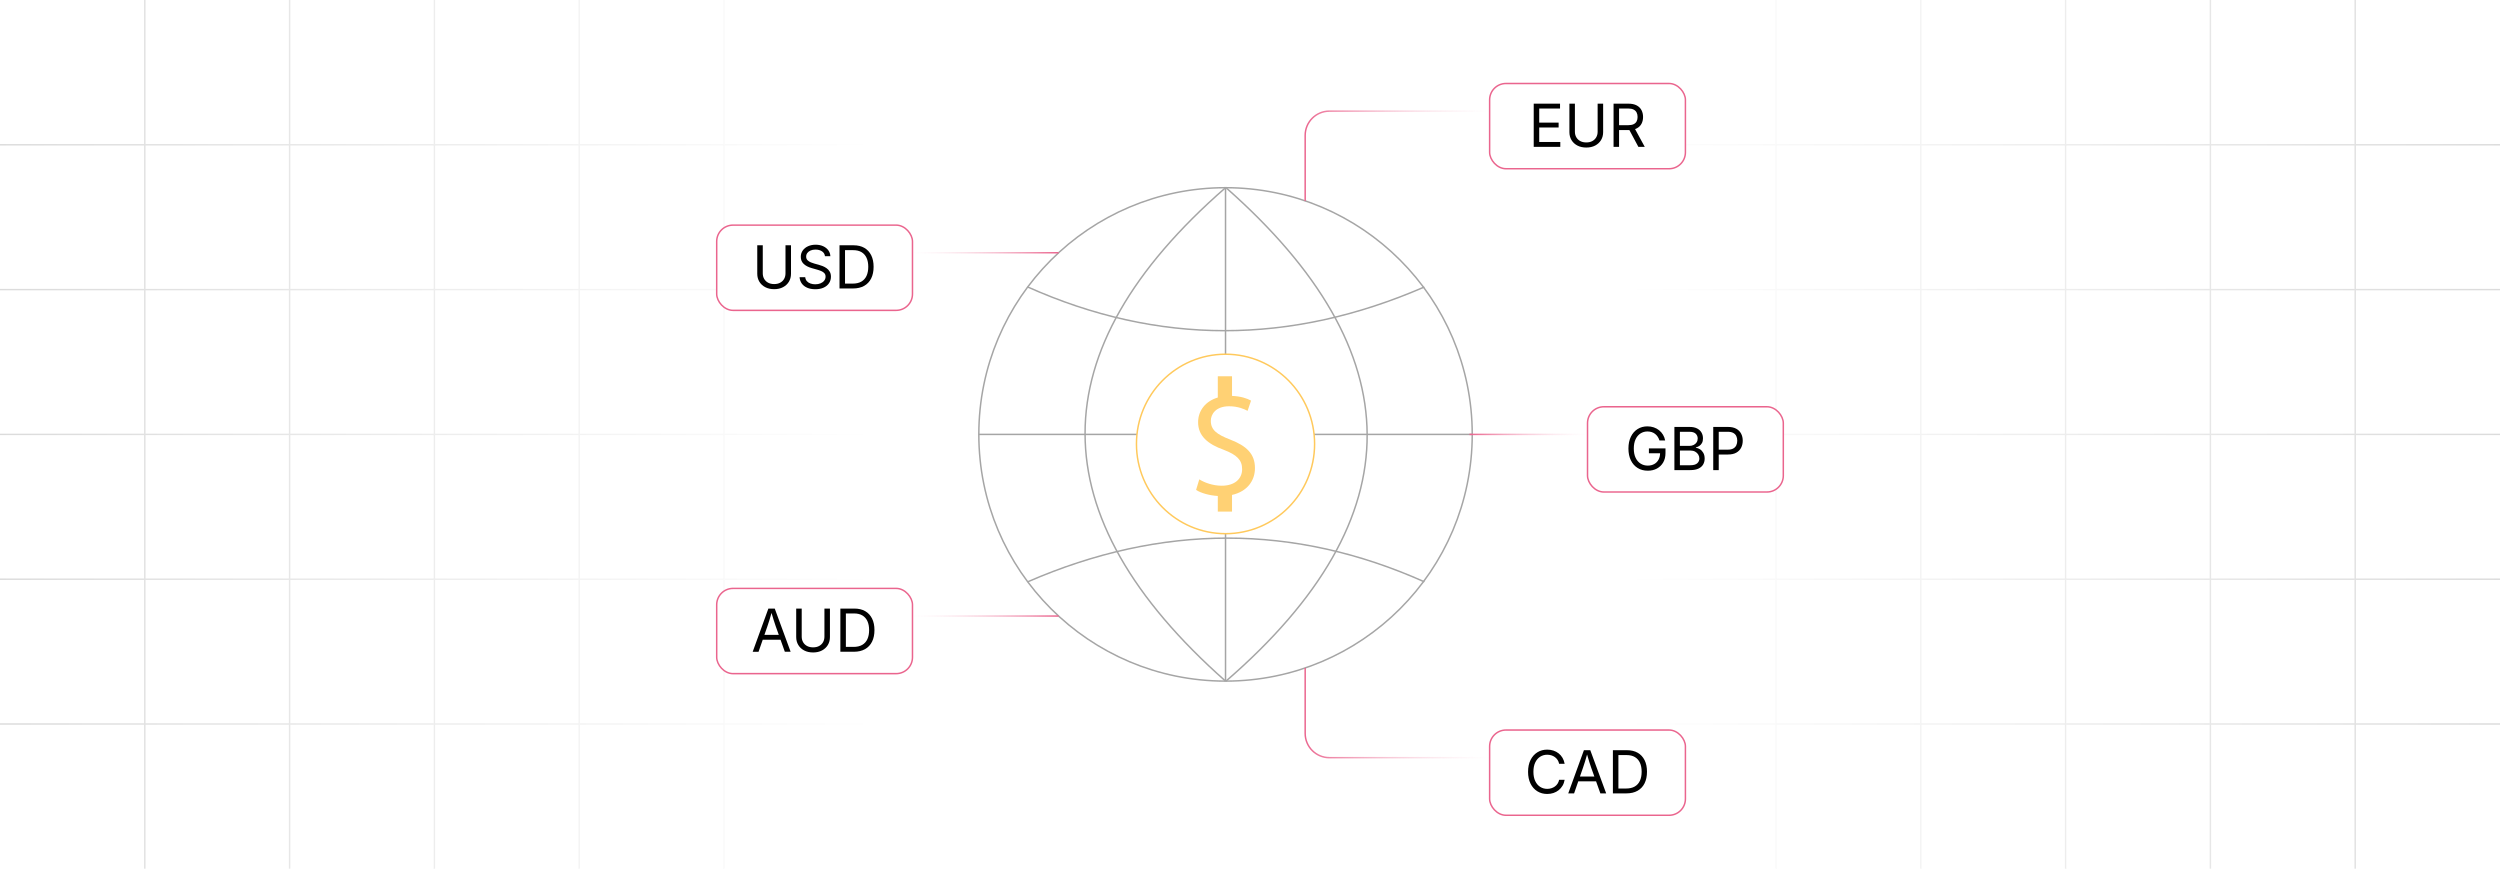 <?xml version="1.0" encoding="UTF-8"?><svg id="_02-Global-Market-Reach" xmlns="http://www.w3.org/2000/svg" xmlns:xlink="http://www.w3.org/1999/xlink" viewBox="0 0 860 298.867"><defs><linearGradient id="linear-gradient" x1="0" y1="149.434" x2="298.867" y2="149.434" gradientUnits="userSpaceOnUse"><stop offset="0" stop-color="#bababa"/><stop offset="1" stop-color="#fff"/></linearGradient><linearGradient id="linear-gradient-2" x1="253.204" x2="552.071" gradientTransform="translate(1113.204 298.867) rotate(-180)" xlink:href="#linear-gradient"/><linearGradient id="linear-gradient-3" x1="253.204" x2="552.071" gradientTransform="translate(1113.204 298.867) rotate(-180)" xlink:href="#linear-gradient"/><linearGradient id="linear-gradient-4" x1="253.204" x2="552.071" gradientTransform="translate(1113.204 298.867) rotate(-180)" xlink:href="#linear-gradient"/><linearGradient id="linear-gradient-5" x1="253.204" x2="552.071" gradientTransform="translate(1113.204 298.867) rotate(-180)" xlink:href="#linear-gradient"/><linearGradient id="linear-gradient-6" x1="253.204" x2="552.071" gradientTransform="translate(1113.204 298.867) rotate(-180)" xlink:href="#linear-gradient"/><linearGradient id="linear-gradient-7" x1="253.204" x2="552.071" gradientTransform="translate(1113.204 298.867) rotate(-180)" xlink:href="#linear-gradient"/><linearGradient id="linear-gradient-8" x1="253.204" x2="552.071" gradientTransform="translate(1113.204 298.867) rotate(-180)" xlink:href="#linear-gradient"/><linearGradient id="linear-gradient-9" x1="253.204" x2="552.071" gradientTransform="translate(1113.204 298.867) rotate(-180)" xlink:href="#linear-gradient"/><linearGradient id="linear-gradient-10" x1="253.204" x2="552.071" gradientTransform="translate(1113.204 298.867) rotate(-180)" xlink:href="#linear-gradient"/><linearGradient id="linear-gradient-11" x1="253.204" x2="552.071" gradientTransform="translate(1113.204 298.867) rotate(-180)" xlink:href="#linear-gradient"/><filter id="drop-shadow-1" filterUnits="userSpaceOnUse"><feOffset dx="0" dy="5.154"/><feGaussianBlur result="blur" stdDeviation="4.123"/><feFlood flood-color="#333" flood-opacity=".09"/><feComposite in2="blur" operator="in"/><feComposite in="SourceGraphic"/></filter><filter id="drop-shadow-2" filterUnits="userSpaceOnUse"><feOffset dx="0" dy="5.154"/><feGaussianBlur result="blur-2" stdDeviation="4.123"/><feFlood flood-color="#333" flood-opacity=".09"/><feComposite in2="blur-2" operator="in"/><feComposite in="SourceGraphic"/></filter><filter id="drop-shadow-3" filterUnits="userSpaceOnUse"><feOffset dx="0" dy="5.154"/><feGaussianBlur result="blur-3" stdDeviation="4.123"/><feFlood flood-color="#333" flood-opacity=".09"/><feComposite in2="blur-3" operator="in"/><feComposite in="SourceGraphic"/></filter><filter id="drop-shadow-4" filterUnits="userSpaceOnUse"><feOffset dx="0" dy="5.154"/><feGaussianBlur result="blur-4" stdDeviation="4.123"/><feFlood flood-color="#333" flood-opacity=".09"/><feComposite in2="blur-4" operator="in"/><feComposite in="SourceGraphic"/></filter><filter id="drop-shadow-5" filterUnits="userSpaceOnUse"><feOffset dx="0" dy="5.154"/><feGaussianBlur result="blur-5" stdDeviation="4.123"/><feFlood flood-color="#333" flood-opacity=".09"/><feComposite in2="blur-5" operator="in"/><feComposite in="SourceGraphic"/></filter><filter id="drop-shadow-6" filterUnits="userSpaceOnUse"><feOffset dx="0" dy="3.286"/><feGaussianBlur result="blur-6" stdDeviation="2.628"/><feFlood flood-color="#333" flood-opacity=".09"/><feComposite in2="blur-6" operator="in"/><feComposite in="SourceGraphic"/></filter><linearGradient id="linear-gradient-12" x1="313.893" y1="86.948" x2="364.157" y2="86.948" gradientUnits="userSpaceOnUse"><stop offset="0" stop-color="#fadae4" stop-opacity="0"/><stop offset="1" stop-color="#ea658e"/></linearGradient><linearGradient id="linear-gradient-13" x1="505.489" y1="149.434" x2="546.107" y2="149.434" gradientUnits="userSpaceOnUse"><stop offset="0" stop-color="#ea658e"/><stop offset="1" stop-color="#fadae4" stop-opacity="0"/></linearGradient><linearGradient id="linear-gradient-14" y1="211.919" y2="211.919" xlink:href="#linear-gradient-12"/><linearGradient id="linear-gradient-15" x1="448.724" y1="53.53" x2="512.432" y2="53.53" xlink:href="#linear-gradient-13"/><linearGradient id="linear-gradient-16" x1="448.724" y1="245.337" x2="512.432" y2="245.337" xlink:href="#linear-gradient-13"/></defs><g opacity=".52"><line y1="249.056" x2="298.867" y2="249.056" fill="none" stroke="url(#linear-gradient)" stroke-miterlimit="10" stroke-width=".5"/><line y1="199.245" x2="298.867" y2="199.245" fill="none" stroke="url(#linear-gradient)" stroke-miterlimit="10" stroke-width=".5"/><line y1="149.434" x2="298.867" y2="149.434" fill="none" stroke="url(#linear-gradient)" stroke-miterlimit="10" stroke-width=".5"/><line y1="99.622" x2="298.867" y2="99.622" fill="none" stroke="url(#linear-gradient)" stroke-miterlimit="10" stroke-width=".5"/><line y1="49.811" x2="298.867" y2="49.811" fill="none" stroke="url(#linear-gradient)" stroke-miterlimit="10" stroke-width=".5"/><line x1="249.056" x2="249.056" y2="298.867" fill="none" stroke="url(#linear-gradient)" stroke-miterlimit="10" stroke-width=".5"/><line x1="199.245" x2="199.245" y2="298.867" fill="none" stroke="url(#linear-gradient)" stroke-miterlimit="10" stroke-width=".5"/><line x1="149.434" x2="149.434" y2="298.867" fill="none" stroke="url(#linear-gradient)" stroke-miterlimit="10" stroke-width=".5"/><line x1="99.622" x2="99.622" y2="298.867" fill="none" stroke="url(#linear-gradient)" stroke-miterlimit="10" stroke-width=".5"/><line x1="49.811" x2="49.811" y2="298.867" fill="none" stroke="url(#linear-gradient)" stroke-miterlimit="10" stroke-width=".5"/><line x1="860" y1="49.811" x2="561.133" y2="49.811" fill="none" stroke="url(#linear-gradient-2)" stroke-miterlimit="10" stroke-width=".5"/><line x1="860" y1="99.622" x2="561.133" y2="99.622" fill="none" stroke="url(#linear-gradient-3)" stroke-miterlimit="10" stroke-width=".5"/><line x1="860" y1="149.434" x2="561.133" y2="149.434" fill="none" stroke="url(#linear-gradient-4)" stroke-miterlimit="10" stroke-width=".5"/><line x1="860" y1="199.245" x2="561.133" y2="199.245" fill="none" stroke="url(#linear-gradient-5)" stroke-miterlimit="10" stroke-width=".5"/><line x1="860" y1="249.056" x2="561.133" y2="249.056" fill="none" stroke="url(#linear-gradient-6)" stroke-miterlimit="10" stroke-width=".5"/><line x1="610.944" y1="298.867" x2="610.944" fill="none" stroke="url(#linear-gradient-7)" stroke-miterlimit="10" stroke-width=".5"/><line x1="660.755" y1="298.867" x2="660.755" fill="none" stroke="url(#linear-gradient-8)" stroke-miterlimit="10" stroke-width=".5"/><line x1="710.566" y1="298.867" x2="710.566" fill="none" stroke="url(#linear-gradient-9)" stroke-miterlimit="10" stroke-width=".5"/><line x1="760.378" y1="298.867" x2="760.378" fill="none" stroke="url(#linear-gradient-10)" stroke-miterlimit="10" stroke-width=".5"/><line x1="810.189" y1="298.867" x2="810.189" fill="none" stroke="url(#linear-gradient-11)" stroke-miterlimit="10" stroke-width=".5"/></g><g filter="url(#drop-shadow-1)"><rect x="246.543" y="197.257" width="67.35" height="29.323" rx="5.621" ry="5.621" fill="#fff" stroke="#ea658e" stroke-miterlimit="10" stroke-width=".515"/><path d="M258.927,219.053l5.394-14.855h2.193l5.464,14.855h-1.994l-3.15-8.813c-.193-.545-.417-1.225-.673-2.039-.256-.814-.567-1.853-.933-3.116h.359c-.359,1.276-.669,2.328-.932,3.156s-.48,1.494-.653,1.999l-3.061,8.813h-2.014ZM261.639,214.905v-1.655h7.627v1.655h-7.627Z" fill="#000" stroke-width="0"/><path d="M279.704,219.292c-1.17,0-2.191-.229-3.065-.688s-1.55-1.086-2.029-1.884c-.479-.797-.718-1.705-.718-2.722v-9.801h1.895v9.651c0,.711.158,1.345.474,1.899.315.555.766.992,1.351,1.311.584.319,1.283.479,2.093.479.811,0,1.507-.159,2.089-.479.582-.319,1.029-.756,1.341-1.311.312-.555.468-1.188.468-1.899v-9.651h1.895v9.801c0,1.017-.239,1.924-.718,2.722-.479.798-1.152,1.426-2.019,1.884-.868.458-1.886.688-3.056.688Z" fill="#000" stroke-width="0"/><path d="M290.98,204.197v14.855h-1.895v-14.855h1.895ZM293.722,219.053h-3.589v-1.675h3.47c1.209,0,2.211-.231,3.006-.693s1.388-1.125,1.78-1.989c.392-.864.588-1.897.588-3.101,0-1.19-.194-2.212-.583-3.066-.389-.854-.967-1.51-1.735-1.969-.768-.458-1.727-.688-2.876-.688h-3.729v-1.675h3.858c1.449,0,2.687.296,3.714.887,1.027.592,1.814,1.441,2.363,2.547.548,1.107.823,2.428.823,3.963,0,1.549-.276,2.88-.828,3.993-.552,1.114-1.356,1.969-2.413,2.567-1.057.598-2.34.897-3.849.897Z" fill="#000" stroke-width="0"/></g><g filter="url(#drop-shadow-2)"><rect x="246.543" y="72.286" width="67.35" height="29.323" rx="5.621" ry="5.621" fill="#fff" stroke="#ea658e" stroke-miterlimit="10" stroke-width=".515"/><path d="M266.31,94.321c-1.17,0-2.191-.229-3.065-.688s-1.55-1.086-2.029-1.884c-.479-.797-.718-1.705-.718-2.722v-9.801h1.895v9.651c0,.711.158,1.345.474,1.899.315.555.766.992,1.351,1.311.584.319,1.283.479,2.093.479.811,0,1.507-.159,2.089-.479.582-.319,1.029-.756,1.341-1.311.312-.555.468-1.188.468-1.899v-9.651h1.895v9.801c0,1.017-.239,1.924-.718,2.722-.479.798-1.152,1.426-2.019,1.884-.868.458-1.886.688-3.056.688Z" fill="#000" stroke-width="0"/><path d="M280.447,94.341c-1.07,0-1.999-.173-2.787-.519s-1.404-.829-1.85-1.451c-.445-.621-.698-1.348-.757-2.178h1.944c.053.558.243,1.019.568,1.381s.743.631,1.251.808c.508.176,1.052.264,1.63.264.671,0,1.274-.11,1.81-.329s.958-.528,1.271-.927.469-.861.469-1.386c0-.479-.135-.868-.404-1.167-.269-.299-.626-.545-1.072-.738s-.934-.362-1.465-.509l-1.795-.508c-1.196-.339-2.127-.824-2.792-1.456s-.997-1.439-.997-2.423c0-.837.226-1.57.678-2.198.452-.628,1.063-1.115,1.834-1.46.771-.346,1.635-.519,2.592-.519.977,0,1.841.173,2.592.519.751.345,1.344.816,1.78,1.411s.667,1.268.693,2.019h-1.854c-.086-.725-.432-1.285-1.037-1.68-.605-.396-1.35-.593-2.233-.593-.638,0-1.198.104-1.68.314s-.855.496-1.122.857c-.266.362-.398.776-.398,1.241,0,.519.161.936.483,1.251.322.316.705.562,1.146.738s.842.314,1.202.414l1.485.409c.399.106.839.253,1.321.439s.942.434,1.381.743c.439.309.799.701,1.082,1.177.282.475.424,1.058.424,1.75,0,.811-.211,1.542-.633,2.193-.422.651-1.035,1.167-1.839,1.545s-1.778.568-2.921.568Z" fill="#000" stroke-width="0"/><path d="M290.687,79.226v14.855h-1.895v-14.855h1.895ZM293.428,94.082h-3.589v-1.675h3.47c1.209,0,2.211-.231,3.006-.693s1.388-1.125,1.78-1.989c.392-.864.588-1.897.588-3.101,0-1.19-.194-2.212-.583-3.066-.389-.854-.967-1.51-1.735-1.969-.768-.458-1.727-.688-2.876-.688h-3.729v-1.675h3.858c1.449,0,2.687.296,3.714.887,1.027.592,1.814,1.441,2.363,2.547.548,1.107.823,2.428.823,3.963,0,1.549-.276,2.88-.828,3.993-.552,1.114-1.356,1.969-2.413,2.567-1.057.598-2.34.897-3.849.897Z" fill="#000" stroke-width="0"/></g><g filter="url(#drop-shadow-3)"><rect x="512.432" y="245.977" width="67.35" height="29.323" rx="5.621" ry="5.621" fill="#fff" stroke="#ea658e" stroke-miterlimit="10" stroke-width=".515"/><path d="M532.244,267.971c-1.27,0-2.401-.307-3.395-.922-.994-.615-1.775-1.492-2.344-2.632-.567-1.14-.852-2.494-.852-4.063,0-1.575.284-2.933.852-4.073.568-1.14,1.35-2.019,2.344-2.637.993-.618,2.125-.927,3.395-.927.751,0,1.461.109,2.129.329.668.219,1.268.54,1.799.962.532.422.976.934,1.331,1.535.355.602.601,1.285.733,2.049h-1.895c-.106-.512-.288-.96-.543-1.346-.257-.385-.568-.711-.938-.977-.369-.266-.776-.465-1.222-.598s-.91-.2-1.396-.2c-.891,0-1.695.226-2.413.678s-1.286,1.115-1.705,1.989c-.418.875-.628,1.946-.628,3.215,0,1.263.211,2.332.634,3.206.422.874.991,1.536,1.709,1.984.719.449,1.52.673,2.403.673.485,0,.95-.068,1.396-.205s.853-.335,1.222-.598.681-.588.938-.977c.255-.389.437-.836.543-1.341h1.895c-.127.757-.367,1.436-.723,2.034-.356.598-.8,1.11-1.331,1.536-.532.425-1.132.749-1.8.972s-1.381.334-2.139.334Z" fill="#000" stroke-width="0"/><path d="M539.473,267.772l5.394-14.855h2.193l5.464,14.855h-1.994l-3.15-8.813c-.193-.545-.417-1.225-.673-2.039-.256-.814-.567-1.853-.933-3.116h.359c-.359,1.276-.67,2.328-.933,3.156s-.48,1.494-.653,1.999l-3.061,8.813h-2.014ZM542.185,263.624v-1.655h7.627v1.655h-7.627Z" fill="#000" stroke-width="0"/><path d="M556.73,252.916v14.855h-1.894v-14.855h1.894ZM559.473,267.772h-3.589v-1.675h3.47c1.209,0,2.211-.231,3.006-.693.794-.462,1.387-1.125,1.779-1.989.393-.864.588-1.897.588-3.101,0-1.19-.194-2.212-.583-3.066s-.967-1.51-1.734-1.969c-.768-.458-1.727-.688-2.877-.688h-3.729v-1.675h3.858c1.449,0,2.687.296,3.714.887,1.027.592,1.814,1.441,2.363,2.547.548,1.107.822,2.428.822,3.963,0,1.549-.276,2.88-.827,3.993-.553,1.114-1.356,1.969-2.413,2.567s-2.34.897-3.849.897Z" fill="#000" stroke-width="0"/></g><g filter="url(#drop-shadow-4)"><rect x="512.432" y="23.567" width="67.35" height="29.323" rx="5.621" ry="5.621" fill="#fff" stroke="#ea658e" stroke-miterlimit="10" stroke-width=".515"/><path d="M527.599,45.362v-14.855h9.053v1.675h-7.159v4.846h6.671v1.675h-6.671v4.985h7.249v1.675h-9.143Z" fill="#000" stroke-width="0"/><path d="M545.685,45.601c-1.17,0-2.192-.229-3.066-.688s-1.55-1.086-2.028-1.884c-.479-.797-.718-1.705-.718-2.722v-9.801h1.894v9.651c0,.711.158,1.345.474,1.899.316.555.767.992,1.352,1.311.585.319,1.282.479,2.094.479.811,0,1.507-.159,2.089-.479.581-.319,1.028-.756,1.341-1.311.312-.555.469-1.188.469-1.899v-9.651h1.894v9.801c0,1.017-.239,1.924-.718,2.722-.479.798-1.151,1.426-2.019,1.884s-1.886.688-3.056.688Z" fill="#000" stroke-width="0"/><path d="M555.066,45.362v-14.855h5.084c1.157,0,2.109.198,2.856.593.748.396,1.303.939,1.665,1.63.362.691.544,1.479.544,2.363,0,.884-.182,1.665-.544,2.343-.362.678-.915,1.208-1.659,1.59-.745.382-1.695.573-2.852.573h-4.038v-1.685h3.948c.784,0,1.414-.115,1.889-.344.476-.229.823-.555,1.042-.977.22-.422.329-.922.329-1.5,0-.592-.109-1.105-.329-1.541-.219-.435-.568-.774-1.047-1.017-.479-.242-1.113-.364-1.904-.364h-3.091v13.19h-1.894ZM563.601,45.362l-3.589-6.69h2.133l3.649,6.69h-2.193Z" fill="#000" stroke-width="0"/></g><g filter="url(#drop-shadow-5)"><rect x="546.107" y="134.772" width="67.35" height="29.323" rx="5.621" ry="5.621" fill="#fff" stroke="#ea658e" stroke-miterlimit="10" stroke-width=".515"/><path d="M566.831,156.766c-1.322,0-2.482-.309-3.479-.927s-1.774-1.497-2.333-2.637c-.559-1.14-.837-2.491-.837-4.053,0-1.575.278-2.933.837-4.073.559-1.14,1.329-2.019,2.313-2.637.983-.618,2.11-.927,3.38-.927.784,0,1.517.116,2.198.349.681.233,1.291.565,1.829.997.539.432.985.946,1.341,1.541s.601,1.251.733,1.969h-1.954c-.153-.479-.355-.907-.608-1.286s-.554-.705-.902-.977-.743-.48-1.182-.624c-.438-.143-.921-.214-1.445-.214-.871,0-1.662.225-2.373.673s-1.276,1.11-1.695,1.984c-.418.874-.628,1.949-.628,3.225,0,1.263.211,2.33.634,3.201.422.871.995,1.532,1.72,1.984.724.452,1.542.678,2.452.678.838,0,1.575-.178,2.214-.534.638-.355,1.135-.86,1.49-1.515s.533-1.427.533-2.318l.568.11h-4.417v-1.655h5.703v1.625c0,1.229-.263,2.296-.787,3.2-.525.904-1.245,1.604-2.159,2.099s-1.962.743-3.146.743Z" fill="#000" stroke-width="0"/><path d="M575.994,156.567v-14.855h5.264c1.037,0,1.893.178,2.567.534.675.355,1.177.831,1.506,1.425.329.595.493,1.255.493,1.979,0,.638-.113,1.165-.339,1.58s-.523.746-.893.992c-.368.246-.77.429-1.201.548v.139c.465.027.929.187,1.391.479s.848.708,1.157,1.246c.309.538.463,1.196.463,1.974,0,.744-.171,1.416-.514,2.014-.342.598-.879,1.072-1.609,1.421-.731.349-1.682.523-2.852.523h-5.434ZM577.888,148.232h3.271c.532,0,1.014-.104,1.445-.314.433-.209.774-.505,1.027-.887.253-.382.379-.829.379-1.341,0-.645-.225-1.189-.673-1.635-.449-.445-1.155-.668-2.119-.668h-3.33v4.846ZM577.888,154.892h3.49c1.156,0,1.979-.223,2.468-.668.488-.445.732-.991.732-1.635,0-.499-.126-.957-.379-1.376-.253-.418-.61-.754-1.072-1.007s-1.012-.379-1.649-.379h-3.59v5.065Z" fill="#000" stroke-width="0"/><path d="M589.354,156.567v-14.855h5.084c1.157,0,2.109.211,2.856.633.748.422,1.303.989,1.665,1.7.362.711.544,1.509.544,2.393,0,.884-.182,1.685-.544,2.403-.362.718-.915,1.29-1.659,1.715-.745.425-1.695.638-2.852.638h-3.6v-1.665h3.51c.784,0,1.416-.134,1.895-.404.479-.269.825-.638,1.041-1.106.217-.469.324-.995.324-1.58s-.107-1.108-.324-1.57c-.216-.462-.564-.826-1.047-1.092-.481-.266-1.118-.399-1.909-.399h-3.091v13.19h-1.894Z" fill="#000" stroke-width="0"/></g><circle cx="421.581" cy="149.434" r="84.866" fill="none" stroke="#a5a5a5" stroke-miterlimit="10" stroke-width=".515"/><line x1="421.581" y1="64.568" x2="421.581" y2="234.3" fill="none" stroke="#a5a5a5" stroke-miterlimit="10" stroke-width=".515"/><line x1="506.447" y1="149.434" x2="336.715" y2="149.434" fill="none" stroke="#a5a5a5" stroke-miterlimit="10" stroke-width=".515"/><path d="M353.528,98.722c44.828,20.042,90.308,20.042,136.439,0" fill="none" stroke="#a5a5a5" stroke-miterlimit="10" stroke-width=".515"/><path d="M489.968,200.145c-44.828-20.042-90.308-20.042-136.439,0" fill="none" stroke="#a5a5a5" stroke-miterlimit="10" stroke-width=".515"/><path d="M421.748,64.568c64.193,56.623,65.278,113.224,0,169.732" fill="none" stroke="#a5a5a5" stroke-miterlimit="10" stroke-width=".515"/><path d="M421.581,234.3c-64.419-56.987-64.429-113.564 0-169.732" fill="none" stroke="#a5a5a5" stroke-miterlimit="10" stroke-width=".515"/><g filter="url(#drop-shadow-6)"><ellipse cx="421.581" cy="149.434" rx="30.639" ry="30.869" fill="#fff" stroke="#ffc95c" stroke-miterlimit="10" stroke-width=".515"/><g opacity=".85"><path d="M431.707,157.75c0,4.242-2.577,8.02-7.89,9.221v5.733h-4.893v-5.371c-2.91-.174-5.877-1.028-7.47-2.085l1.1-3.634c1.925,1.201,4.763,2.186,7.73,2.186,4.43,0,7.006-2.331,7.006-5.704,0-3.127-1.795-4.907-6.312-6.645-5.458-1.94-8.831-4.763-8.831-9.482,0-4.039,2.577-7.253,6.775-8.512v-7.296h4.893v6.746c2.982.116,5.197.854,6.543,1.622l-1.187,3.518c-1.086-.593-3.33-1.578-6.355-1.578-4.56,0-6.297,2.722-6.297,5.009,0,3.127,2.041,4.662,6.645,6.442,5.66,2.186,8.541,4.922,8.541,9.829Z" fill="#ffc95c" stroke-width="0"/></g></g><line x1="313.893" y1="86.948" x2="364.157" y2="86.948" fill="none" stroke="url(#linear-gradient-12)" stroke-miterlimit="10" stroke-width=".515"/><line x1="505.489" y1="149.434" x2="546.107" y2="149.434" fill="none" stroke="url(#linear-gradient-13)" stroke-miterlimit="10" stroke-width=".515"/><line x1="313.893" y1="211.919" x2="364.157" y2="211.919" fill="none" stroke="url(#linear-gradient-14)" stroke-miterlimit="10" stroke-width=".515"/><path d="M512.432,38.228h-55.115c-4.604,0-8.336,3.732-8.336,8.336v22.526" fill="none" stroke="url(#linear-gradient-15)" stroke-miterlimit="10" stroke-width=".515"/><path d="M512.432,260.639h-55.115c-4.604,0-8.336-3.732-8.336-8.336v-22.526" fill="none" stroke="url(#linear-gradient-16)" stroke-miterlimit="10" stroke-width=".515"/></svg>